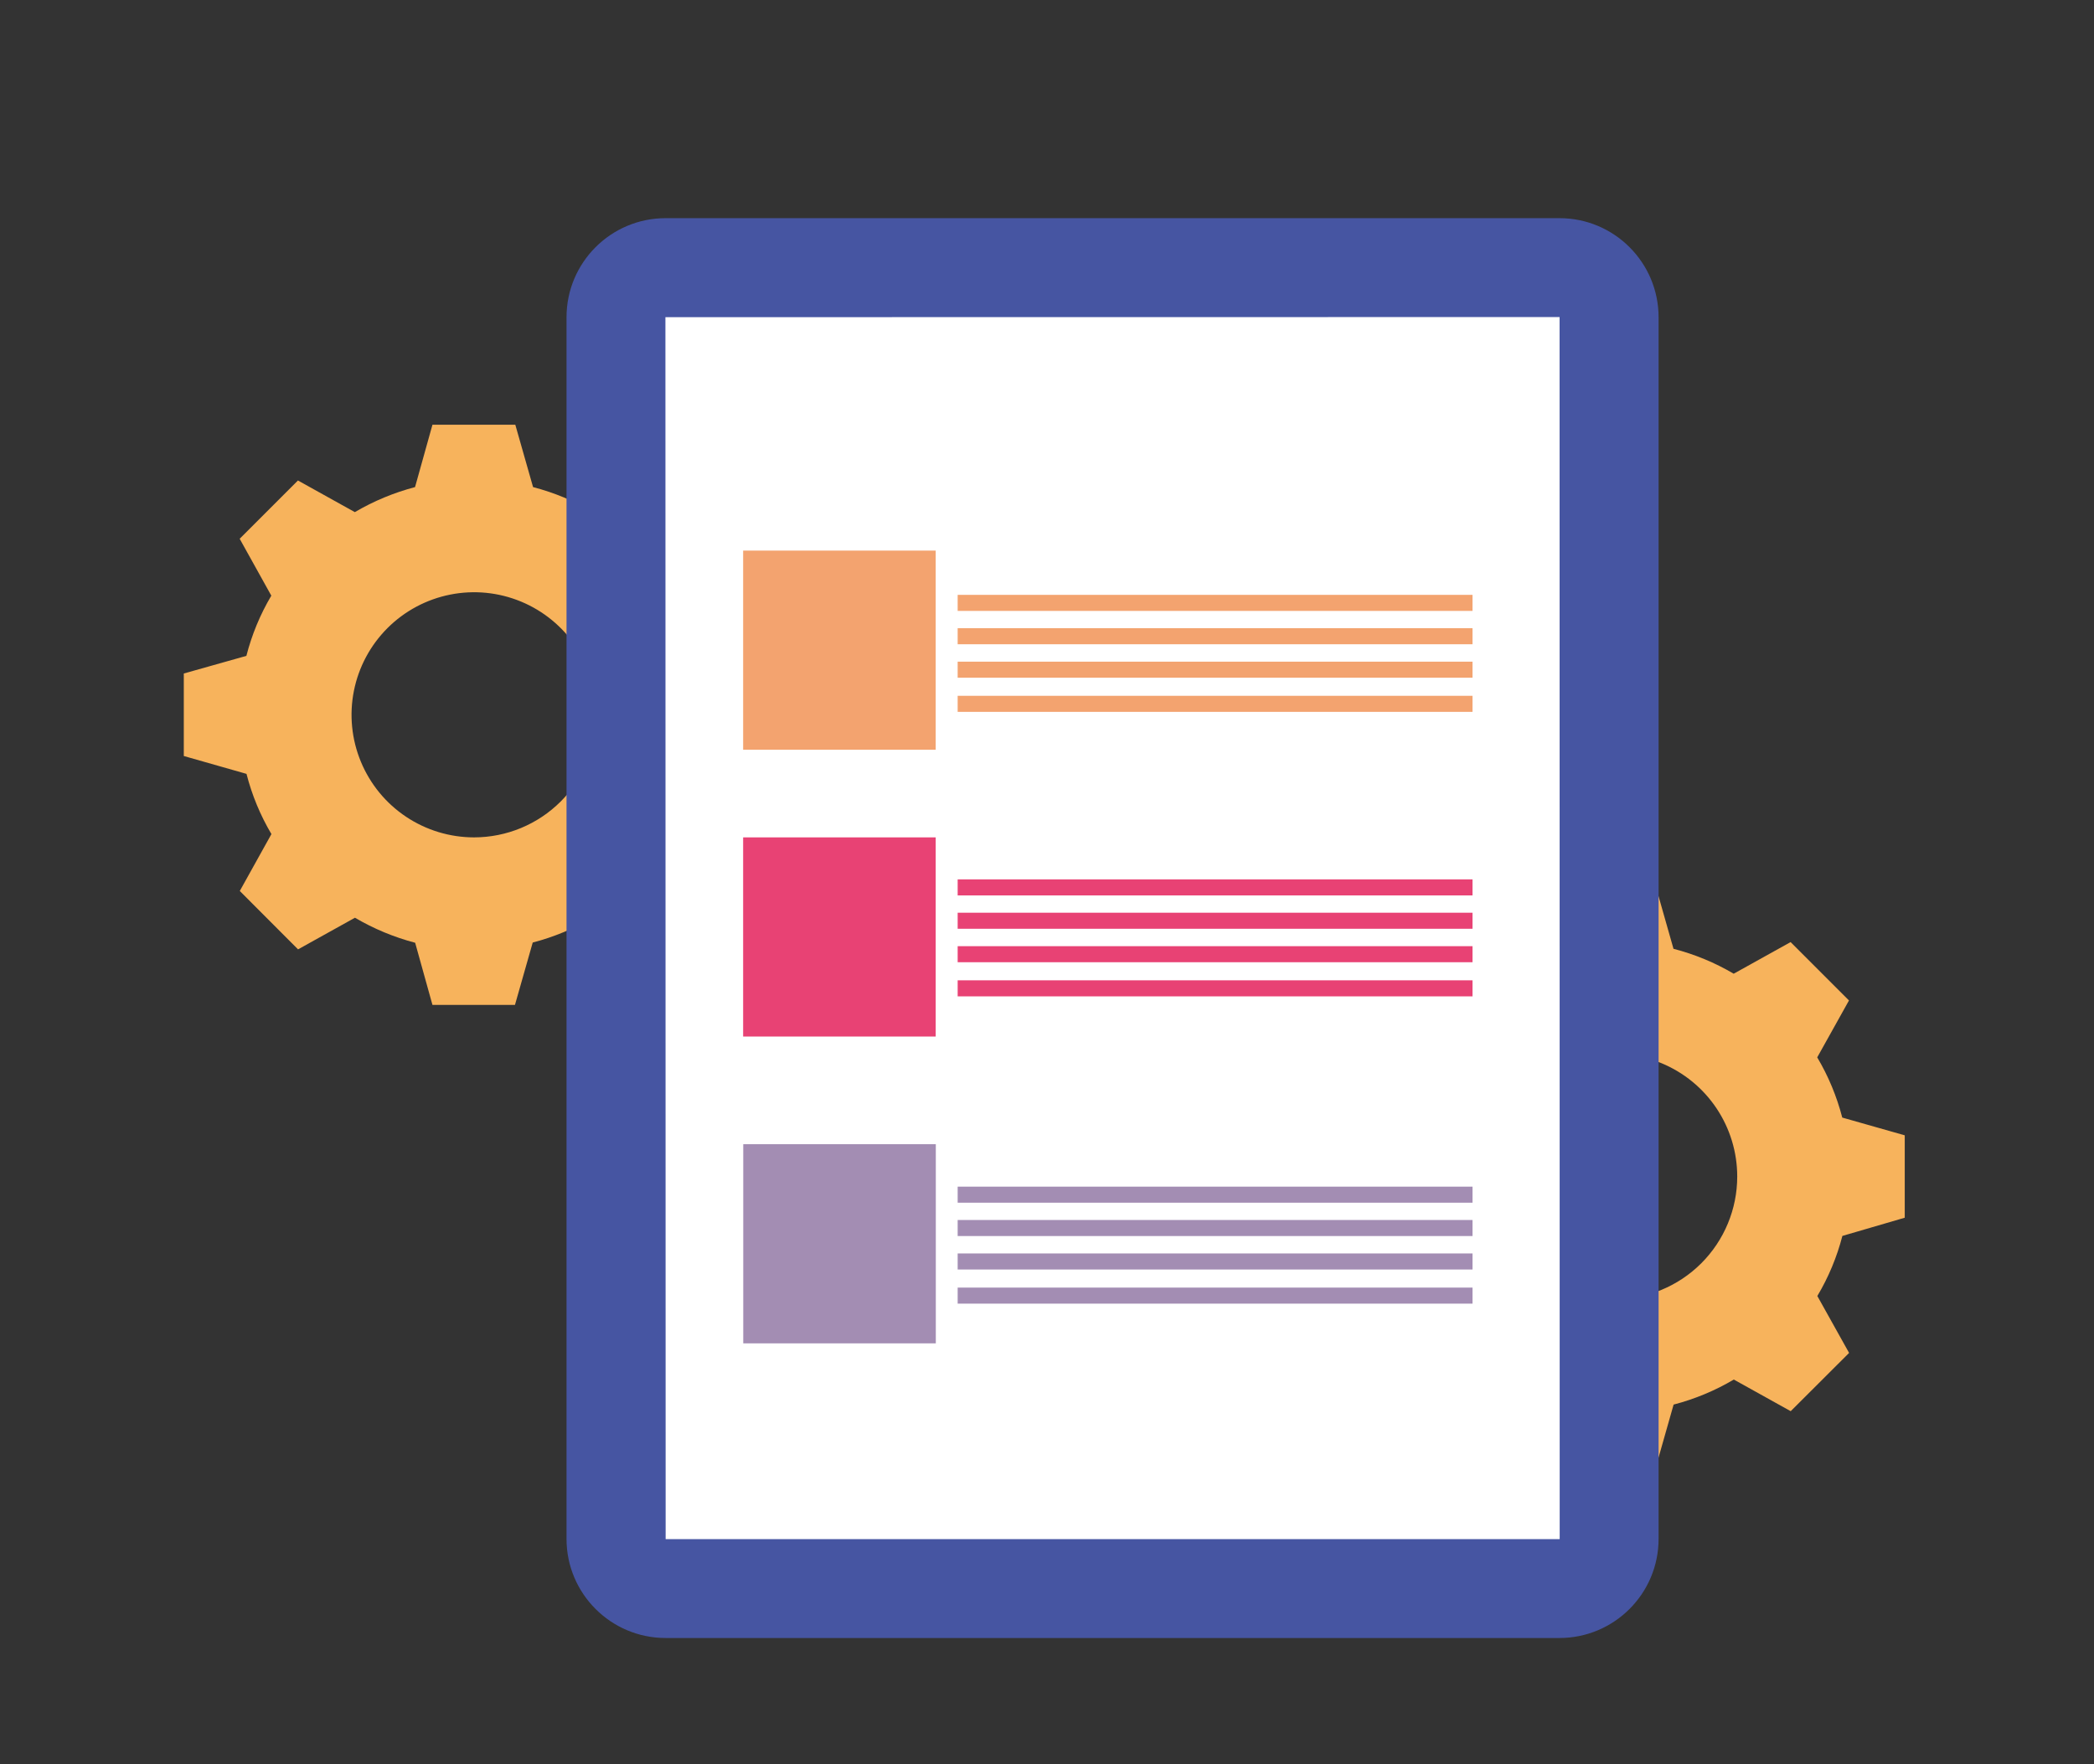 <svg width="184" height="155" viewBox="0 0 184 155" fill="none" xmlns="http://www.w3.org/2000/svg">
<rect x="0" y="0" width="184" height="155" fill="#333333" stroke="none"/>
<g id="guide-svg" clip-path="url(#clip0)">
<g id="Layer 2">
<g id="competencies">
<path id="bg-svg" opacity="0" fill-rule="evenodd" clip-rule="evenodd" d="M54.5 154.28C53.3 154.16 52.06 153.96 50.5 153.64C48.94 153.32 47.16 153.19 45.58 152.92C43.132 152.491 40.711 151.92 38.33 151.21L37.97 151.1H37.89C36.89 150.81 35.79 150.5 34.75 150.18C33.514 149.799 32.302 149.345 31.12 148.82C30.05 148.34 29.01 147.82 27.78 147.2C26.55 146.58 25.53 146.03 24.39 145.34C24.15 145.19 23.91 145.04 23.68 144.87C21.015 143.517 18.57 141.767 16.43 139.68C15.829 139.071 15.261 138.43 14.73 137.76L14.64 137.64C14.043 136.942 13.495 136.204 13 135.43C12.042 133.915 11.219 132.319 10.54 130.66C10.196 129.79 9.899 128.902 9.65 128C9.44 127.2 9.22 126.33 9.04 125.43C8.86 124.53 8.74 123.81 8.64 122.99C8.54 122.17 8.46 121.11 8.42 120.16C8.38 119.367 8.38 118.573 8.42 117.78C8.42 116.85 8.52 116.03 8.61 115.26C8.8 113.63 9.08 111.98 9.43 110.37C9.72 109.09 10.04 107.8 10.35 106.55C10.44 106.22 10.52 105.88 10.6 105.55C11.05 103.76 11.4 102.19 11.68 100.73C11.84 99.85 11.94 99.03 12.01 98.25C12.037 97.249 12.014 96.248 11.94 95.25C11.842 94.343 11.699 93.442 11.51 92.55C11.41 92.09 11.29 91.55 11.12 91.03C10.95 90.51 10.79 90.03 10.62 89.57V89.49C10.35 88.78 10.06 88.08 9.75 87.41C9.44 86.74 9.2 86.25 8.88 85.63C8.56 85.01 8.13 84.3 7.66 83.56C7.29 82.98 6.88 82.41 6.52 81.91L6.22 81.48C5.79 80.88 5.34 80.23 4.9 79.57C4.46 78.91 3.9 78.07 3.53 77.31C3.16 76.55 2.7 75.78 2.26 74.92C1.847 74.115 1.49 73.283 1.19 72.43C0.894 71.543 0.67 70.633 0.52 69.71C0.38 68.78 0.27 68 0.2 67C0.11 66 0.05 65.1 0 64.2C0 63.83 0 63.47 0 63.12V63C0 62.64 0 62.15 0.05 61.66C0.197 59.849 0.491 58.053 0.93 56.29C1.324 54.606 1.835 52.952 2.46 51.34C2.8 50.46 3.14 49.68 3.46 48.95C3.78 48.22 4.22 47.33 4.66 46.58C5.1 45.83 5.62 45 6.09 44.2C6.597 43.427 7.158 42.692 7.77 42C8.358 41.336 8.978 40.702 9.63 40.1C10.25 39.52 10.87 38.97 11.46 38.47C12.736 37.368 14.071 36.336 15.46 35.38C16.09 34.95 16.75 34.55 17.39 34.16H17.44L17.54 34.09L19.86 32.67C20.86 32.05 21.74 31.46 22.58 30.89C23.63 30.13 24.58 29.4 25.48 28.66C26.38 27.92 27.23 27.18 28.29 26.21C29.53 25.06 30.74 23.85 31.9 22.62L33 21.44L33.21 21.21L33.35 21.06L33.44 20.97L33.53 20.88C34.18 20.18 34.86 19.45 35.53 18.75C36.67 17.54 37.88 16.32 39.2 15.01C40.72 13.51 41.98 12.34 43.2 11.33C44.71 10.05 46.11 9 47.47 8C48.24 7.46 49.01 7 49.76 6.49C50.51 5.98 51.4 5.49 52.12 5.13C53.705 4.263 55.334 3.479 57 2.78C57.93 2.39 58.8 2.07 59.65 1.78C60.5 1.49 61.29 1.24 62.15 1.02C63.01 0.8 63.87 0.62 64.7 0.48C65.53 0.34 66.4 0.22 67.36 0.15C68.32 0.08 69.15 0 70.12 0H70.72C71.4 0 72.15 0 73 0.08L74 0.18H74.15C74.59 0.18 75.1 0.29 75.6 0.37C76.456 0.527 77.301 0.737 78.13 1C79.13 1.31 79.95 1.56 80.69 1.84H80.78C81.51 1.96 82.15 2.09 82.78 2.24C83.41 2.39 83.78 2.53 84.28 2.68L84.7 2.82C85.33 3.02 85.93 3.23 86.43 3.41H86.52C87.24 3.66 88.07 3.95 88.85 4.27C89.63 4.59 90.43 4.92 91.18 5.27C91.93 5.62 92.96 6.11 93.75 6.49L93.87 6.55H93.97L95.69 7.37L95.82 7.43L96.07 7.54H96.16C97.25 8.05 98.61 8.68 99.9 9.34L100.64 9.73L100.83 9.82H100.88C101.71 10.25 102.57 10.7 103.43 11.11C104.29 11.52 105 11.82 105.66 12.11C106.32 12.4 107.29 12.73 108.1 13.02H108.17C109.82 13.6 111.57 14.21 113.38 14.78C114.47 15.1 115.44 15.37 116.38 15.58C117.32 15.79 118.29 16 119.52 16.21C120.19 16.32 120.97 16.45 121.75 16.54C122.53 16.63 123.37 16.72 124.1 16.78H124.21C125.8 16.92 127.37 16.99 128.83 17.04H129.57C131.787 17.059 134 17.243 136.19 17.59L136.92 17.73L137.92 17.79C138.84 17.86 139.73 17.92 140.64 18.04C141.7 18.17 142.64 18.29 143.49 18.42C144.34 18.55 145.35 18.73 146.18 18.88C147.18 19.07 148.18 19.26 148.99 19.46C150.8 19.863 152.583 20.377 154.33 21C155.193 21.33 156.038 21.707 156.86 22.13C157.53 22.47 158.25 22.87 159.05 23.36C159.85 23.85 160.74 24.42 161.57 24.98C162.18 25.38 162.91 25.88 163.57 26.44L164.64 27.33C164.961 27.601 165.268 27.888 165.56 28.19C166.233 28.881 166.852 29.623 167.41 30.41C167.96 31.21 168.41 31.93 168.81 32.62C169.21 33.31 169.59 34.11 170.06 35.14C170.442 35.994 170.776 36.869 171.06 37.76C171.347 38.615 171.581 39.486 171.76 40.37C172.086 42.098 172.254 43.852 172.26 45.61C172.26 47.21 172.19 48.82 172.09 50.21C171.98 51.8 171.82 53.41 171.63 54.98C171.52 55.82 171.4 56.69 171.29 57.45V57.52C171.18 58.27 171.07 59.03 170.98 59.79C170.8 61.18 170.67 62.66 170.58 64.34C170.501 65.672 170.501 67.008 170.58 68.34C170.58 68.9 170.69 69.42 170.76 69.92C170.814 70.36 170.891 70.798 170.99 71.23C171.173 71.954 171.393 72.669 171.65 73.37C172.07 74.52 172.53 75.67 172.98 76.79V76.85C173.14 77.24 173.29 77.63 173.45 78.03C173.61 78.43 173.71 78.68 173.84 79.03V79.1V79.16L174.03 79.68L174.09 79.85C174.094 79.87 174.094 79.89 174.09 79.91C174.088 79.947 174.088 79.983 174.09 80.02V80.13L174.28 80.7C174.56 81.51 174.82 82.36 175.08 83.3C175.34 84.24 175.51 85.06 175.68 85.85C175.85 86.64 176.01 87.49 176.13 88.32C176.25 89.15 176.38 90.04 176.46 90.95V91.17C176.46 91.53 176.53 91.94 176.54 92.33C176.55 92.72 176.54 93.33 176.54 93.84C176.547 95.628 176.443 97.415 176.23 99.19C176.044 101.002 175.754 102.802 175.36 104.58C174.508 108.167 173.277 111.653 171.69 114.98L171.5 115.4L171.42 115.56V115.65L171.36 115.77L171.1 116.33L170.52 117.5C170.17 118.18 169.75 119.02 169.3 119.82C168.36 121.54 167.43 123.06 166.47 124.48C165.51 125.9 164.57 127.12 163.18 128.82C162.01 130.25 160.83 131.57 159.68 132.75C158.408 134.039 157.033 135.223 155.57 136.29C154.096 137.336 152.563 138.298 150.98 139.17C149.26 140.17 147.7 140.97 146.22 141.64C145.41 142.01 144.65 142.33 143.9 142.64C143.068 142.94 142.216 143.18 141.35 143.36C139.645 143.713 137.923 143.977 136.19 144.15C134.37 144.33 132.85 144.45 131.32 144.45H131H129.63H129.21H128.82C128.69 144.45 128.54 144.45 128.4 144.45C128.304 144.46 128.206 144.46 128.11 144.45H128C127 144.45 126.17 144.32 125.4 144.21C124.13 144.04 122.88 143.76 121.93 143.54C120.6 143.23 119.51 142.92 118.5 142.54C117.49 142.16 116.56 141.86 115.43 141.41C114.3 140.96 113.32 140.58 112.18 140.2C110.994 139.83 109.789 139.523 108.57 139.28C108.1 139.2 107.57 139.11 107.14 139.06C106.71 139.01 106.14 138.96 105.78 138.94H105.26H104.17C103.68 138.94 103.17 139.05 102.71 139.13C102.25 139.21 101.86 139.29 101.43 139.38C100.8 139.53 100.26 139.67 99.79 139.8C99.32 139.93 98.65 140.14 98.23 140.29C97.32 140.64 96.39 141.04 95.47 141.47C94.55 141.9 93.65 142.37 92.76 142.83C91.61 143.44 90.48 144.11 89.38 144.76L88.2 145.45C86.47 146.45 85.12 147.21 83.83 147.85C82.83 148.32 82.16 148.68 81.49 148.99C80.82 149.3 80.04 149.65 79.14 149.99C77.69 150.57 76.14 151.12 74.14 151.73C72.461 152.249 70.751 152.659 69.02 152.96C67.34 153.25 65.61 153.47 64.13 153.65C62.65 153.83 61.13 153.99 59.51 154.06H58.51C57.214 154.05 55.919 153.974 54.63 153.83L54.5 154.28ZM176.5 42.17C176.613 42.185 176.727 42.185 176.84 42.17H177C177.122 42.165 177.243 42.145 177.36 42.11C177.69 41.98 177.99 41.782 178.24 41.53C178.437 41.351 178.608 41.145 178.75 40.92C178.981 40.538 179.163 40.128 179.29 39.7C179.5 39.004 179.581 38.275 179.53 37.55C179.518 36.813 179.34 36.089 179.01 35.43C178.829 35.058 178.586 34.72 178.29 34.43C178.056 34.198 177.777 34.018 177.47 33.9C177.217 33.818 176.955 33.767 176.69 33.75H176.45C176.168 33.741 175.888 33.796 175.63 33.91C175.337 34.067 175.076 34.277 174.86 34.53C174.544 34.897 174.324 35.337 174.22 35.81C174.171 36.051 174.134 36.295 174.11 36.54C174.01 37.226 174.01 37.924 174.11 38.61C174.11 38.84 174.21 39.05 174.26 39.21C174.317 39.489 174.429 39.755 174.59 39.99C174.614 40.028 174.641 40.065 174.67 40.1C174.751 40.416 174.869 40.721 175.02 41.01C175.212 41.45 175.561 41.803 176 42C176.178 42.088 176.366 42.155 176.56 42.2L176.5 42.17ZM175.88 68.17C176.255 68.304 176.652 68.369 177.05 68.36C177.321 68.37 177.592 68.333 177.85 68.25C178.063 68.176 178.268 68.079 178.46 67.96C178.706 67.799 178.943 67.626 179.17 67.44C179.443 67.208 179.701 66.957 179.94 66.69C180.07 66.55 180.18 66.4 180.3 66.25C180.519 65.964 180.713 65.659 180.88 65.34C181.17 64.81 181.45 64.22 181.79 63.45C182.049 62.848 182.27 62.23 182.45 61.6C182.63 60.99 182.78 60.39 182.91 59.77C183.143 58.514 183.3 57.245 183.38 55.97C183.48 54.74 183.52 53.48 183.51 52.12C183.51 51.526 183.48 50.931 183.42 50.34C183.35 49.66 183.28 49.06 183.16 48.46C183.049 47.795 182.837 47.151 182.53 46.55C182.36 46.193 182.148 45.858 181.9 45.55C181.717 45.326 181.505 45.128 181.27 44.96C180.994 44.763 180.691 44.608 180.37 44.5C180.073 44.388 179.758 44.33 179.44 44.33H179.11C178.325 44.527 177.583 44.866 176.92 45.33C176.758 45.358 176.608 45.435 176.49 45.55C176.247 45.763 176.052 46.025 175.92 46.32C175.8 46.58 175.69 46.85 175.58 47.14C175.41 47.6 175.26 48.08 175.12 48.52C174.8 49.52 174.53 50.52 174.31 51.52C174.17 52.11 174.03 52.74 173.9 53.4C173.77 54.06 173.67 54.74 173.58 55.34V55.44C173.362 56.66 173.225 57.892 173.17 59.13V59.22C173.17 59.36 173.17 59.5 173.17 59.64C173.17 60.14 173.17 60.64 173.17 61.14C173.17 61.738 173.2 62.335 173.26 62.93C173.26 63.33 173.34 63.69 173.4 64.04C173.466 64.377 173.549 64.711 173.65 65.04C173.74 65.382 173.857 65.716 174 66.04C174.1 66.25 174.19 66.44 174.29 66.62C174.452 66.893 174.647 67.144 174.87 67.37C175.138 67.702 175.481 67.966 175.87 68.14L175.88 68.17ZM86.88 153.62H87C87.372 153.611 87.742 153.554 88.1 153.45C88.765 153.285 89.391 152.989 89.94 152.58C90.215 152.381 90.453 152.134 90.64 151.85C90.865 151.699 91.048 151.492 91.17 151.25C91.333 150.944 91.383 150.589 91.31 150.25C91.32 150.17 91.32 150.09 91.31 150.01C91.297 149.807 91.232 149.61 91.12 149.44C91.021 149.258 90.877 149.103 90.702 148.991C90.528 148.879 90.327 148.814 90.12 148.8C90.021 148.785 89.919 148.785 89.82 148.8H89.64C89.365 148.806 89.091 148.833 88.82 148.88C88.123 148.985 87.448 149.201 86.82 149.52C86.523 149.667 86.239 149.837 85.97 150.03C85.747 150.182 85.545 150.364 85.37 150.57C85.114 150.888 84.954 151.274 84.91 151.68C84.884 151.986 84.94 152.292 85.07 152.57C85.173 152.801 85.327 153.006 85.52 153.17C85.714 153.338 85.938 153.467 86.18 153.55C86.364 153.613 86.556 153.65 86.75 153.66L86.88 153.62ZM97.7 150.5C98.257 150.571 98.818 150.608 99.38 150.61H99.71C100.37 150.61 101.05 150.52 101.65 150.45C102.72 150.33 103.86 150.17 105.25 149.95H105.37C106.51 149.78 107.68 149.59 108.82 149.35H109C109.569 149.242 110.131 149.095 110.68 148.91V148.91C111.271 148.709 111.848 148.472 112.41 148.2C112.821 148.004 113.193 147.736 113.51 147.41C113.792 147.102 113.997 146.732 114.11 146.33C114.184 145.95 114.184 145.56 114.11 145.18C114.043 144.803 113.918 144.439 113.74 144.1C113.616 143.869 113.465 143.655 113.29 143.46C113.036 143.158 112.747 142.886 112.43 142.65C111.901 142.235 111.315 141.898 110.69 141.65C110.039 141.433 109.37 141.275 108.69 141.18C108.03 141.08 107.42 141.01 106.83 140.97C106.42 140.97 105.99 140.91 105.57 140.91C105.3 140.91 105.05 140.91 104.81 140.91C104.177 140.978 103.551 141.102 102.94 141.28L102.6 141.33C102.31 141.33 102.01 141.45 101.74 141.52H101.59C101.32 141.58 101.01 141.66 100.72 141.75C100.11 141.951 99.512 142.188 98.93 142.46C98.174 142.819 97.443 143.227 96.74 143.68C96.3 143.92 95.96 144.13 95.65 144.34C95.235 144.569 94.877 144.889 94.602 145.274C94.327 145.66 94.141 146.103 94.06 146.57V146.7C93.996 146.87 93.956 147.049 93.94 147.23C93.94 147.37 93.94 147.52 93.94 147.69C93.934 148.108 94.053 148.519 94.28 148.87C94.539 149.251 94.881 149.569 95.28 149.8C95.662 150.026 96.077 150.192 96.51 150.29C96.896 150.377 97.287 150.44 97.68 150.48L97.7 150.5Z" fill="#FBE4CC"/>
<path id="Vector" d="M167.37 107V99.76L161.88 98.2C161.399 96.342 160.659 94.561 159.68 92.91L162.47 87.91L157.34 82.78L152.34 85.56C150.688 84.586 148.907 83.849 147.05 83.37L145.49 77.88H138.24L136.68 83.37C134.823 83.849 133.042 84.586 131.39 85.56L126.39 82.78L121.28 87.91L124.06 92.91C123.085 94.563 122.345 96.343 121.86 98.2L116.36 99.76V107L121.86 108.57C122.343 110.424 123.084 112.201 124.06 113.85L121.28 118.85L126.4 124L131.4 121.22C133.052 122.197 134.833 122.937 136.69 123.42L138.25 128.91H145.5L147.06 123.42C148.917 122.937 150.698 122.197 152.35 121.22L157.35 124L162.48 118.88L159.69 113.88C160.67 112.233 161.411 110.456 161.89 108.6L167.37 107ZM141.87 114.16C139.738 114.16 137.654 113.528 135.881 112.343C134.108 111.159 132.726 109.475 131.911 107.505C131.095 105.536 130.881 103.368 131.297 101.277C131.713 99.186 132.74 97.265 134.247 95.757C135.755 94.25 137.676 93.223 139.767 92.807C141.858 92.391 144.026 92.605 145.995 93.421C147.965 94.237 149.649 95.618 150.833 97.391C152.018 99.164 152.65 101.248 152.65 103.38C152.65 106.239 151.514 108.981 149.493 111.003C147.471 113.024 144.729 114.16 141.87 114.16V114.16Z" fill="#F7B35C"/>
<path id="Vector_2" d="M67.16 66.43V59.18L61.67 57.63C61.183 55.772 60.439 53.992 59.46 52.34L62.25 47.34L57.13 42.22L52.13 45C50.478 44.024 48.697 43.283 46.84 42.8L45.28 37.32H38L36.47 42.8C34.614 43.288 32.834 44.028 31.18 45L26.18 42.22L21.06 47.34L23.84 52.34C22.863 53.991 22.125 55.772 21.65 57.63L16.15 59.18V66.43L21.66 68C22.136 69.858 22.873 71.639 23.85 73.29L21.07 78.29L26.19 83.42L31.19 80.64C32.844 81.612 34.624 82.352 36.48 82.84L38 88.3H45.25L46.81 82.82C48.667 82.337 50.448 81.596 52.1 80.62L57.1 83.4L62.22 78.27L59.43 73.27C60.418 71.626 61.172 69.852 61.67 68L67.16 66.43ZM41.66 73.58C39.53 73.58 37.448 72.948 35.676 71.765C33.905 70.582 32.525 68.9 31.71 66.931C30.895 64.963 30.681 62.798 31.097 60.709C31.512 58.62 32.538 56.701 34.044 55.194C35.551 53.688 37.47 52.663 39.559 52.247C41.648 51.831 43.813 52.045 45.782 52.86C47.749 53.675 49.431 55.055 50.615 56.827C51.798 58.598 52.43 60.68 52.43 62.81C52.427 65.666 51.292 68.403 49.273 70.423C47.253 72.442 44.516 73.577 41.66 73.58V73.58Z" fill="#F7B35C"/>
<path id="Vector_3" d="M137.03 19.17H58.49C53.68 19.17 49.78 23.07 49.78 27.88V135.22C49.78 140.03 53.68 143.93 58.49 143.93H137.03C141.84 143.93 145.74 140.03 145.74 135.22V27.88C145.74 23.07 141.84 19.17 137.03 19.17Z" fill="#4655A2"/>
<path id="Vector_4" d="M58.49 135.24L58.47 27.87L137.04 27.86L137.05 135.22L137.04 135.24H58.49Z" fill="white"/>
<path id="Vector_5" d="M82.22 65.88V48.38H65.3V65.88H82.22Z" fill="#F3A36F"/>
<path id="Vector_6" d="M82.22 91.08V73.58H65.3V91.08H82.22Z" fill="#E84274"/>
<path id="Vector_7" d="M82.23 118.04V100.54H65.31V118.04H82.23Z" fill="#A38DB3"/>
<path id="Vector_8" d="M129.39 52.27H84.15V53.68H129.39V52.27Z" fill="#F3A36F"/>
<path id="Vector_9" d="M129.39 55.2H84.15V56.61H129.39V55.2Z" fill="#F3A36F"/>
<path id="Vector_10" d="M129.39 58.14H84.15V59.55H129.39V58.14Z" fill="#F3A36F"/>
<path id="Vector_11" d="M129.39 61.14H84.15V62.55H129.39V61.14Z" fill="#F3A36F"/>
<path id="Vector_12" d="M129.39 77.27H84.15V78.68H129.39V77.27Z" fill="#E84274"/>
<path id="Vector_13" d="M129.39 80.2H84.15V81.61H129.39V80.2Z" fill="#E84274"/>
<path id="Vector_14" d="M129.39 83.14H84.15V84.55H129.39V83.14Z" fill="#E84274"/>
<path id="Vector_15" d="M129.39 86.14H84.15V87.55H129.39V86.14Z" fill="#E84274"/>
<path id="Vector_16" d="M129.39 104.27H84.15V105.68H129.39V104.27Z" fill="#A38DB3"/>
<path id="Vector_17" d="M129.39 107.2H84.15V108.61H129.39V107.2Z" fill="#A38DB3"/>
<path id="Vector_18" d="M129.39 110.14H84.15V111.55H129.39V110.14Z" fill="#A38DB3"/>
<path id="Vector_19" d="M129.39 113.14H84.15V114.55H129.39V113.14Z" fill="#A38DB3"/>
</g>
</g>
</g>
<defs>
<clipPath id="clip0">
<rect width="183.53" height="154.51" fill="white"/>
</clipPath>
</defs>
</svg>
